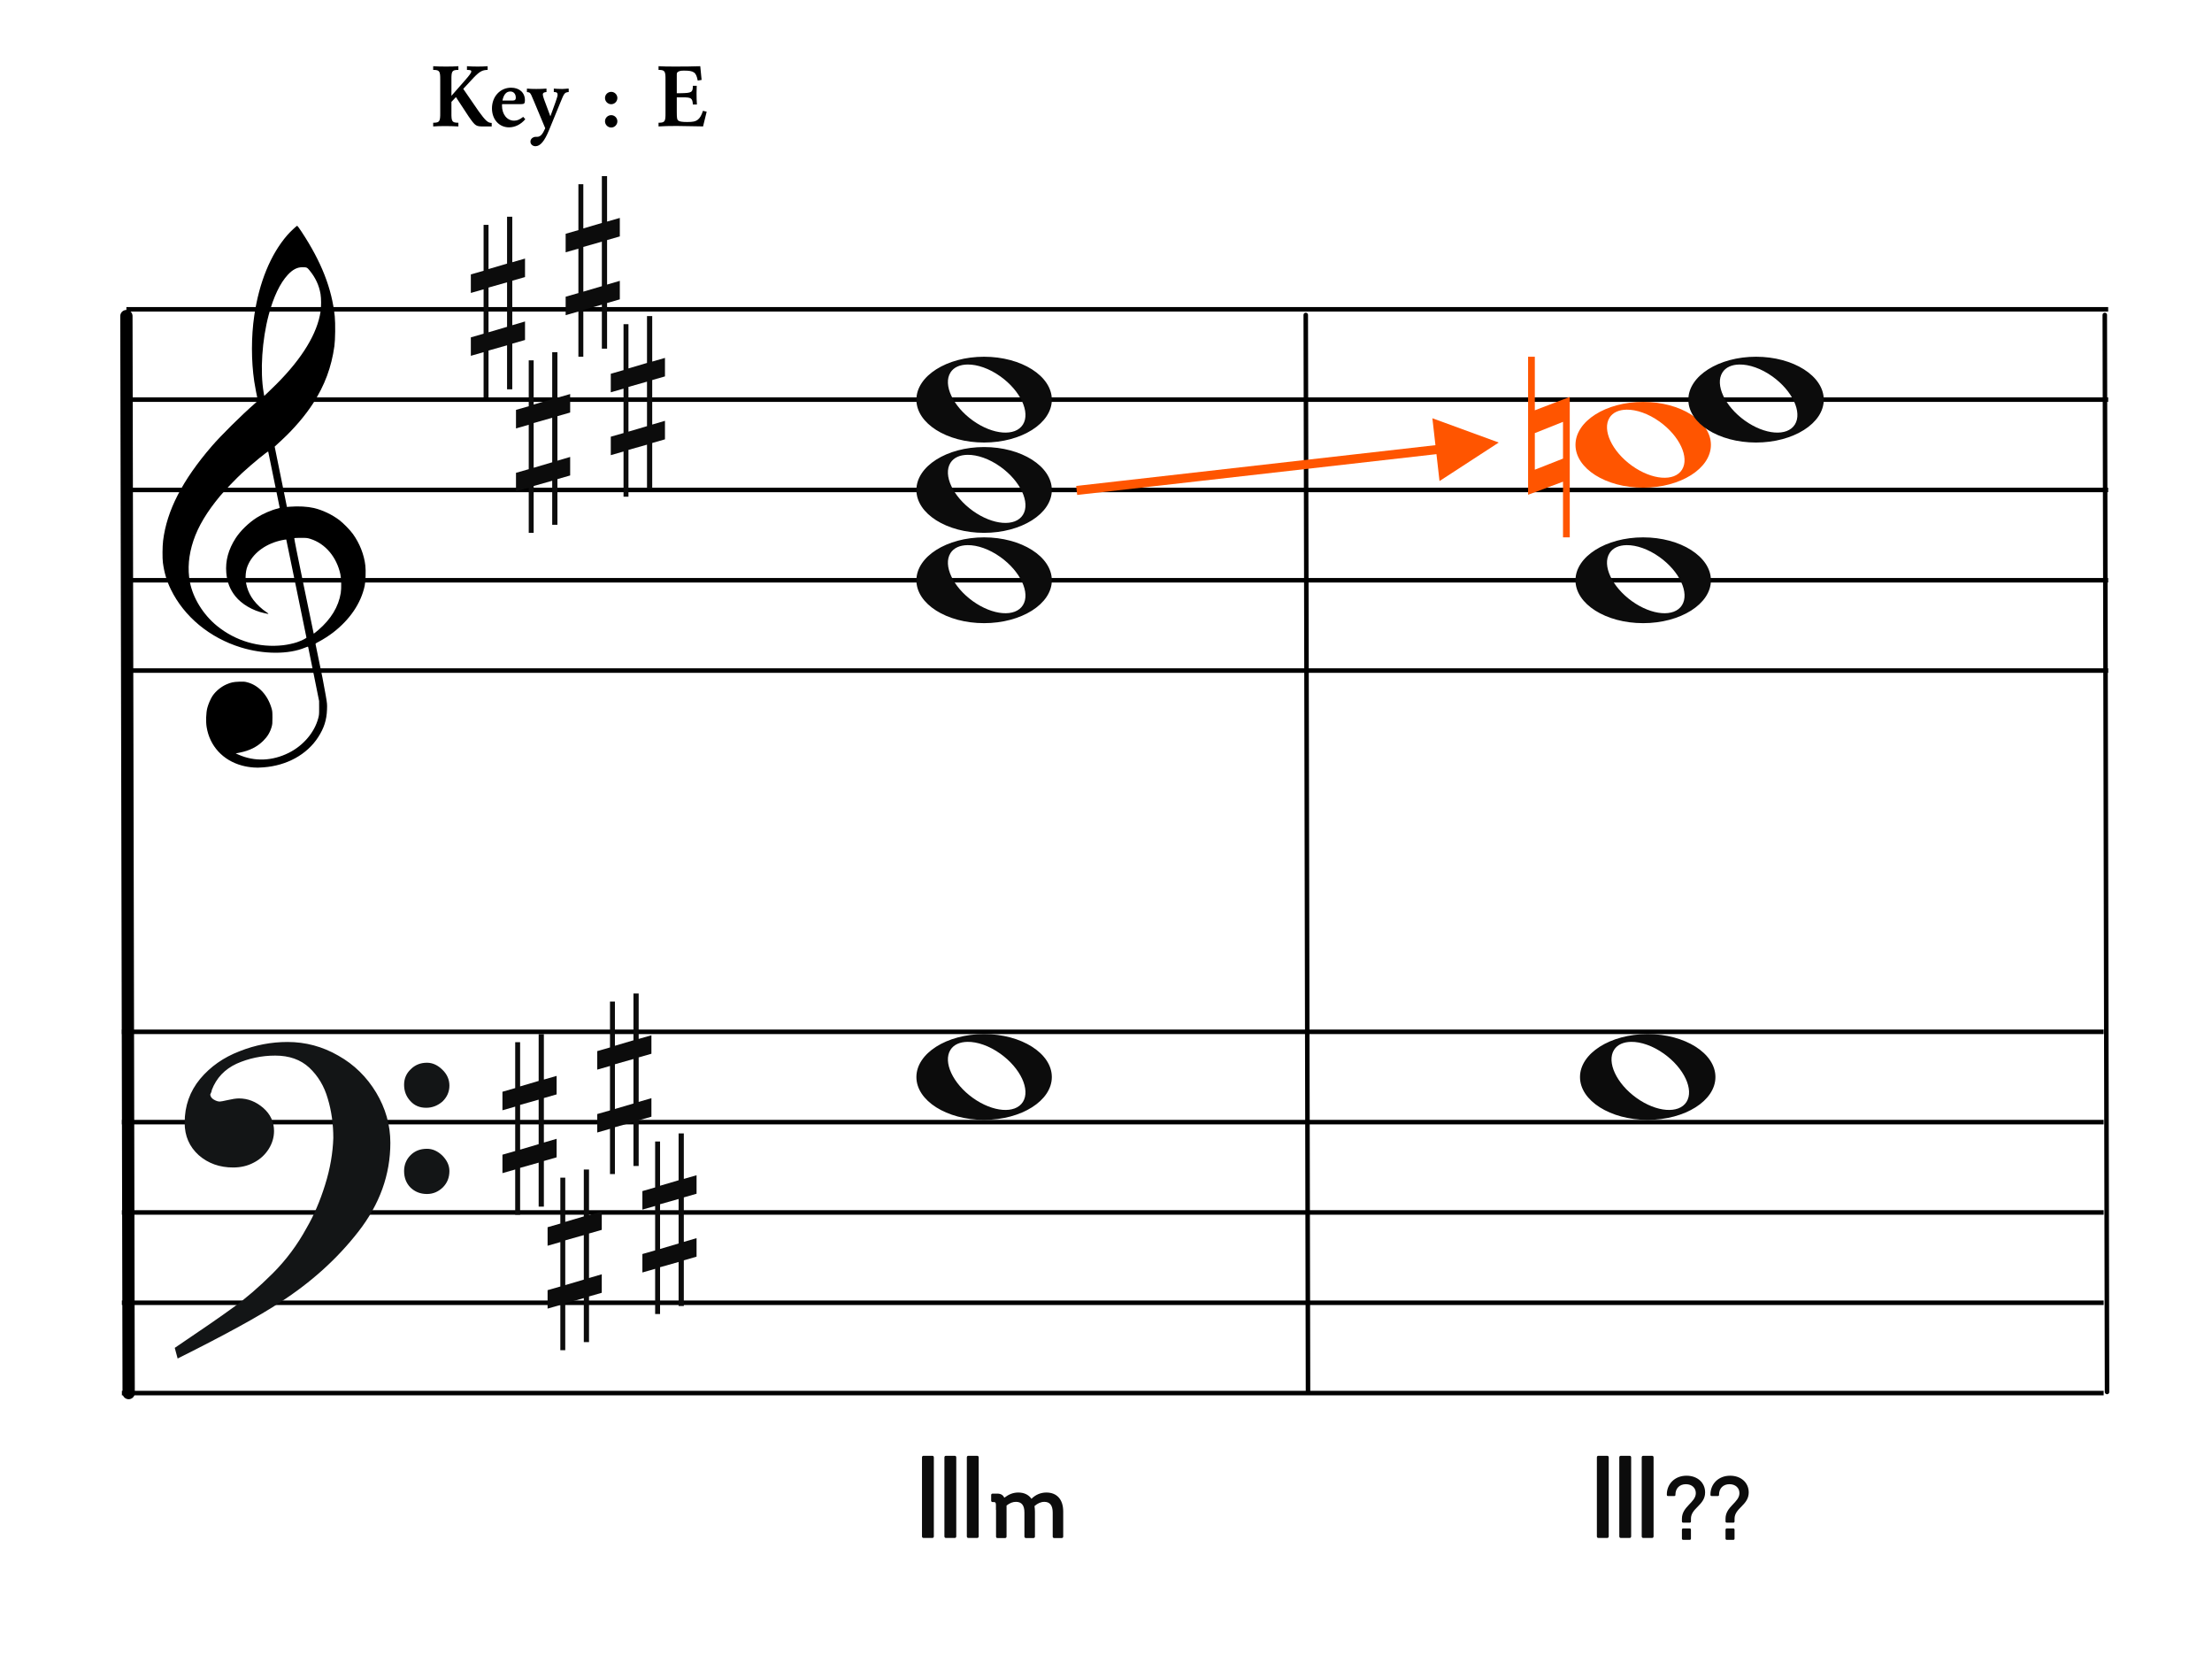 <?xml version="1.0" encoding="UTF-8"?>
<svg width="490px" height="370px" viewBox="0 0 490 370" version="1.1" xmlns="http://www.w3.org/2000/svg" xmlns:xlink="http://www.w3.org/1999/xlink">
    <title>c2-enharmonic-IIIm-to-III7-in-E-false</title>
    <g id="c2-enharmonic-IIIm-to-III7-in-E-false" stroke="none" stroke-width="1" fill="none" fill-rule="evenodd">
        <g id="五線譜" transform="translate(27, 218)" stroke="#000000">
            <line x1="0" y1="10.5" x2="439" y2="10.5" id="horizon"></line>
            <line x1="0" y1="30.5" x2="439" y2="30.5" id="horizon"></line>
            <line x1="0" y1="50.5" x2="439" y2="50.5" id="horizon"></line>
            <line x1="0" y1="70.5" x2="439" y2="70.5" id="horizon"></line>
            <line x1="0" y1="90.5" x2="439" y2="90.5" id="horizon"></line>
        </g>
        <g id="五線譜" transform="translate(27.732, 58)" stroke="#000000">
            <line x1="0.268" y1="10.5" x2="439.268" y2="10.5" id="horizon"></line>
            <line x1="0.268" y1="30.5" x2="439.268" y2="30.5" id="horizon"></line>
            <line x1="0.268" y1="50.5" x2="439.268" y2="50.5" id="horizon"></line>
            <line x1="0.268" y1="70.5" x2="439.268" y2="70.5" id="horizon"></line>
            <line x1="0.268" y1="90.5" x2="439.268" y2="90.5" id="horizon"></line>
        </g>
        <line x1="-91.5" y1="189.5" x2="147" y2="189" id="bar" stroke="#000000" stroke-width="2.722" stroke-linecap="round" stroke-linejoin="round" transform="translate(28, 189.5) rotate(90) translate(-28, -189.5) "></line>
        <g id="F" transform="translate(39, 231)" fill="#131516" stroke="#131516" stroke-width="0.5">
            <path d="M0,67.596 C5.774,63.697 10.087,60.745 12.864,58.704 C15.642,56.7 18.566,54.186 21.563,51.198 C24.559,48.21 27.081,44.821 29.128,41.067 C30.736,38.298 32.125,35.091 33.258,31.447 C34.391,27.84 34.975,24.342 35.085,21.026 C35.085,17.928 34.683,14.977 33.842,12.207 C33.038,9.401 31.65,7.106 29.676,5.247 C27.703,3.425 25.144,2.514 21.965,2.514 C18.895,2.514 16.008,3.134 13.303,4.336 C10.635,5.575 8.735,7.543 7.675,10.312 C7.675,10.567 7.529,10.895 7.309,11.369 C7.382,11.952 7.675,12.389 8.223,12.717 C8.771,13.045 9.246,13.191 9.685,13.191 C9.904,13.191 10.525,13.082 11.476,12.863 C12.462,12.645 13.267,12.499 13.924,12.499 C15.861,12.499 17.579,13.191 19.151,14.539 C20.686,15.888 21.453,17.527 21.453,19.459 C21.453,20.843 21.051,22.155 20.283,23.358 C19.516,24.56 18.456,25.544 17.104,26.237 C15.752,26.965 14.253,27.293 12.645,27.293 C9.721,27.293 7.236,26.419 5.19,24.633 C3.18,22.811 2.156,20.516 2.156,17.637 C2.156,13.956 3.289,10.786 5.519,8.09 C7.784,5.393 10.635,3.389 14.144,2.041 C17.616,0.656 21.124,0 24.706,0 C28.616,0 32.344,0.984 35.816,2.988 C39.324,4.956 42.065,7.689 44.112,11.078 C46.159,14.503 47.219,18.147 47.219,22.082 C47.219,29.079 44.88,35.565 40.202,41.578 C35.524,47.59 29.749,52.801 22.842,57.247 C18.237,60.271 10.781,64.352 0.512,69.49 L0,67.596 Z M50.764,9.223 C50.764,7.912 51.239,6.818 52.189,5.944 C53.103,5.033 54.236,4.596 55.588,4.596 C56.757,4.596 57.854,5.106 58.84,6.09 C59.827,7.037 60.302,8.167 60.302,9.406 C60.302,10.717 59.791,11.847 58.84,12.758 C57.817,13.633 56.684,14.07 55.405,14.07 C54.053,14.07 52.956,13.633 52.079,12.649 C51.202,11.701 50.764,10.572 50.764,9.223 Z M50.764,28.318 C50.764,27.006 51.239,25.876 52.116,25.002 C53.029,24.091 54.162,23.654 55.588,23.654 C56.757,23.654 57.817,24.127 58.84,25.111 C59.791,26.095 60.302,27.152 60.302,28.318 C60.302,29.739 59.827,30.869 58.914,31.78 C57.963,32.691 56.867,33.164 55.588,33.164 C54.162,33.164 53.029,32.691 52.116,31.816 C51.239,30.941 50.764,29.775 50.764,28.318 Z" id="Shape"></path>
        </g>
        <path d="M56.162,169.963 C55.266,169.896 54.404,169.751 53.59,169.529 C49.375,168.385 46.455,165.207 45.775,161.019 C45.575,159.792 45.642,157.872 45.923,156.776 C46.137,155.937 46.656,154.738 47.074,154.113 C47.779,153.062 48.984,152.067 50.186,151.549 C51.174,151.121 51.706,151.008 52.952,150.964 C53.94,150.927 54.184,150.943 54.755,151.091 C57.243,151.73 59.258,153.863 60.132,156.784 C60.329,157.444 60.347,157.611 60.351,158.909 C60.354,160.141 60.333,160.398 60.178,160.946 C59.834,162.163 59.246,163.144 58.307,164.061 C56.932,165.409 55.321,166.218 53.146,166.658 L52.213,166.848 L52.875,167.136 C56.41,168.69 60.323,168.54 63.971,166.717 C67.164,165.123 69.633,162.238 70.482,159.11 C70.688,158.354 70.7,158.215 70.694,156.776 L70.688,155.247 L69.496,149.331 C68.841,146.077 68.287,143.355 68.266,143.281 C68.23,143.166 68.148,143.182 67.582,143.418 C63.926,144.945 58.394,144.925 53.345,143.368 C46.428,141.235 40.782,136.554 37.839,130.514 C36.921,128.627 36.385,126.824 36.088,124.619 C35.955,123.626 35.976,120.997 36.129,119.748 C36.949,113.066 40.398,106.366 46.901,98.82 C48.925,96.472 53.355,92.078 56.323,89.473 C57.113,88.781 57.146,88.737 57.085,88.513 C56.948,87.994 56.471,85.478 56.323,84.492 C55.64,79.894 55.641,74.555 56.327,69.883 C57.404,62.543 59.928,56.375 63.602,52.114 C64.272,51.336 65.69,50 65.845,50 C65.895,50 66.325,50.589 66.798,51.309 C71.195,57.971 73.521,63.905 74.157,70.07 C74.315,71.612 74.271,75.229 74.075,76.64 C73.431,81.296 71.928,85.337 69.35,89.34 C67.665,91.961 65.126,94.939 62.535,97.339 C61.944,97.888 61.321,98.465 61.152,98.623 L60.846,98.909 L62.203,105.585 L63.559,112.263 L64.231,112.211 C66.12,112.059 68.116,112.17 69.543,112.503 C71.442,112.949 73.58,113.966 75.179,115.183 C76.071,115.863 77.556,117.382 78.183,118.257 C79.682,120.347 80.66,122.839 80.933,125.258 C81.069,126.455 80.988,128.783 80.78,129.751 C79.957,133.583 77.521,137.186 73.81,140.057 C72.892,140.767 71.554,141.624 70.582,142.127 C69.924,142.468 69.867,142.514 69.91,142.692 C69.993,143.029 71.048,148.157 71.442,150.136 C71.649,151.175 71.967,152.896 72.15,153.96 C72.472,155.832 72.482,155.929 72.438,157.139 C72.36,159.439 71.782,161.237 70.478,163.256 C67.993,167.1 63.541,169.551 58.349,169.933 C57.252,170.013 56.899,170.019 56.162,169.963 Z M62.745,142.885 C63.722,142.77 64.959,142.504 65.761,142.234 C66.743,141.905 67.928,141.32 67.881,141.187 C67.859,141.128 66.855,136.232 65.649,130.304 C64.443,124.377 63.437,119.508 63.413,119.484 C63.39,119.46 62.989,119.516 62.523,119.611 C59.107,120.303 56.304,122.262 55.076,124.816 C54.689,125.621 54.541,126.148 54.441,127.068 C54.229,129.023 54.858,131.17 56.144,132.872 C56.893,133.865 58.034,134.926 59.081,135.606 C59.482,135.866 59.559,135.994 59.278,135.933 C59.18,135.913 58.836,135.838 58.514,135.77 C55.981,135.223 53.532,133.79 52.143,132.047 C50.923,130.514 50.304,128.92 50.127,126.848 C49.901,124.207 50.593,121.661 52.211,119.165 C53.256,117.553 55.06,115.798 56.867,114.636 C58.176,113.793 60.16,112.933 61.512,112.622 C61.759,112.566 61.961,112.493 61.961,112.463 C61.961,112.376 59.457,100.124 59.415,100.007 C59.354,99.835 55.96,102.619 53.673,104.714 C52.412,105.87 49.728,108.664 48.754,109.836 C45.813,113.373 43.913,116.555 42.85,119.716 C41.782,122.904 41.516,125.972 42.062,128.876 C42.726,132.406 45.003,136.1 48.048,138.588 C52.184,141.965 57.451,143.505 62.745,142.885 Z M70.505,139.528 C73.324,137.107 74.992,134.353 75.485,131.313 C75.651,130.294 75.607,128.145 75.405,127.195 C74.58,123.346 72.061,120.374 68.741,119.333 C68.087,119.127 67.936,119.111 66.647,119.109 C65.83,119.109 65.23,119.139 65.189,119.187 C65.148,119.234 65.991,123.463 67.301,129.771 C68.5,135.548 69.482,140.285 69.484,140.299 C69.492,140.363 69.835,140.103 70.505,139.528 Z M61.284,85.016 C66.959,79.335 70.313,73.803 71.012,68.963 C71.169,67.873 71.167,66.096 71.006,65.127 C70.684,63.195 69.896,61.498 68.556,59.862 C68.024,59.212 67.944,59.178 66.938,59.18 C65.83,59.182 64.822,59.708 63.777,60.83 C62.044,62.684 60.596,65.715 59.529,69.707 C58.046,75.266 57.59,82.218 58.404,86.927 L58.531,87.671 L59.325,86.927 C59.761,86.517 60.641,85.658 61.284,85.016 Z" id="G-Clef" fill="#000000"></path>
        <line x1="346.75" y1="189.25" x2="585.25" y2="188.75" id="bar" stroke="#000000" stroke-linecap="round" stroke-linejoin="round" transform="translate(466.25, 189.25) rotate(90) translate(-466.25, -189.25) "></line>
        <line x1="169.75" y1="189.25" x2="408.25" y2="188.75" id="bar" stroke="#000000" stroke-linecap="round" stroke-linejoin="round" transform="translate(289.25, 189.25) rotate(90) translate(-289.25, -189.25) "></line>
        <g id="Group" transform="translate(104.302, 48)" fill="#0C0C0C" fill-rule="nonzero">
            <g id="sharp">
                <path d="M3.914,25.588 L3.914,15.682 L8.021,14.519 L8.021,24.375 L3.914,25.588 Z M12,23.192 L9.177,24.021 L9.177,14.165 L12,13.356 L12,9.262 L9.177,10.071 L9.177,0 L8.021,0 L8.021,10.376 L3.914,11.587 L3.914,1.794 L2.823,1.794 L2.823,11.96 L0,12.771 L0,16.874 L2.823,16.065 L2.823,25.902 L0,26.709 L0,30.795 L2.823,29.986 L2.823,40 L3.914,40 L3.914,29.628 L8.021,28.469 L8.021,38.212 L9.177,38.212 L9.177,28.103 L12,27.292 L12,23.192 Z"></path>
            </g>
        </g>
        <g id="Group" transform="translate(114.302, 78)" fill="#0C0C0C" fill-rule="nonzero">
            <g id="sharp">
                <path d="M3.914,25.588 L3.914,15.682 L8.021,14.519 L8.021,24.375 L3.914,25.588 Z M12,23.192 L9.177,24.021 L9.177,14.165 L12,13.356 L12,9.262 L9.177,10.071 L9.177,0 L8.021,0 L8.021,10.376 L3.914,11.587 L3.914,1.794 L2.823,1.794 L2.823,11.96 L0,12.771 L0,16.874 L2.823,16.065 L2.823,25.902 L0,26.709 L0,30.795 L2.823,29.986 L2.823,40 L3.914,40 L3.914,29.628 L8.021,28.469 L8.021,38.212 L9.177,38.212 L9.177,28.103 L12,27.292 L12,23.192 Z"></path>
            </g>
        </g>
        <g id="Group" transform="translate(125.302, 39)" fill="#0C0C0C" fill-rule="nonzero">
            <g id="sharp">
                <path d="M3.914,25.588 L3.914,15.682 L8.021,14.519 L8.021,24.375 L3.914,25.588 Z M12,23.192 L9.177,24.021 L9.177,14.165 L12,13.356 L12,9.262 L9.177,10.071 L9.177,0 L8.021,0 L8.021,10.376 L3.914,11.587 L3.914,1.794 L2.823,1.794 L2.823,11.96 L0,12.771 L0,16.874 L2.823,16.065 L2.823,25.902 L0,26.709 L0,30.795 L2.823,29.986 L2.823,40 L3.914,40 L3.914,29.628 L8.021,28.469 L8.021,38.212 L9.177,38.212 L9.177,28.103 L12,27.292 L12,23.192 Z"></path>
            </g>
        </g>
        <g id="Group" transform="translate(111.302, 229)" fill="#0C0C0C" fill-rule="nonzero">
            <g id="sharp">
                <path d="M3.914,25.588 L3.914,15.682 L8.021,14.519 L8.021,24.375 L3.914,25.588 Z M12,23.192 L9.177,24.021 L9.177,14.165 L12,13.356 L12,9.262 L9.177,10.071 L9.177,0 L8.021,0 L8.021,10.376 L3.914,11.587 L3.914,1.794 L2.823,1.794 L2.823,11.96 L0,12.771 L0,16.874 L2.823,16.065 L2.823,25.902 L0,26.709 L0,30.795 L2.823,29.986 L2.823,40 L3.914,40 L3.914,29.628 L8.021,28.469 L8.021,38.212 L9.177,38.212 L9.177,28.103 L12,27.292 L12,23.192 Z"></path>
            </g>
        </g>
        <g id="Group" transform="translate(121.302, 259)" fill="#0C0C0C" fill-rule="nonzero">
            <g id="sharp">
                <path d="M3.914,25.588 L3.914,15.682 L8.021,14.519 L8.021,24.375 L3.914,25.588 Z M12,23.192 L9.177,24.021 L9.177,14.165 L12,13.356 L12,9.262 L9.177,10.071 L9.177,0 L8.021,0 L8.021,10.376 L3.914,11.587 L3.914,1.794 L2.823,1.794 L2.823,11.96 L0,12.771 L0,16.874 L2.823,16.065 L2.823,25.902 L0,26.709 L0,30.795 L2.823,29.986 L2.823,40 L3.914,40 L3.914,29.628 L8.021,28.469 L8.021,38.212 L9.177,38.212 L9.177,28.103 L12,27.292 L12,23.192 Z"></path>
            </g>
        </g>
        <g id="Group" transform="translate(132.302, 220)" fill="#0C0C0C" fill-rule="nonzero">
            <g id="sharp">
                <path d="M3.914,25.588 L3.914,15.682 L8.021,14.519 L8.021,24.375 L3.914,25.588 Z M12,23.192 L9.177,24.021 L9.177,14.165 L12,13.356 L12,9.262 L9.177,10.071 L9.177,0 L8.021,0 L8.021,10.376 L3.914,11.587 L3.914,1.794 L2.823,1.794 L2.823,11.96 L0,12.771 L0,16.874 L2.823,16.065 L2.823,25.902 L0,26.709 L0,30.795 L2.823,29.986 L2.823,40 L3.914,40 L3.914,29.628 L8.021,28.469 L8.021,38.212 L9.177,38.212 L9.177,28.103 L12,27.292 L12,23.192 Z"></path>
            </g>
        </g>
        <g id="Group" transform="translate(135.302, 70)" fill="#0C0C0C" fill-rule="nonzero">
            <g id="sharp">
                <path d="M3.914,25.588 L3.914,15.682 L8.021,14.519 L8.021,24.375 L3.914,25.588 Z M12,23.192 L9.177,24.021 L9.177,14.165 L12,13.356 L12,9.262 L9.177,10.071 L9.177,0 L8.021,0 L8.021,10.376 L3.914,11.587 L3.914,1.794 L2.823,1.794 L2.823,11.96 L0,12.771 L0,16.874 L2.823,16.065 L2.823,25.902 L0,26.709 L0,30.795 L2.823,29.986 L2.823,40 L3.914,40 L3.914,29.628 L8.021,28.469 L8.021,38.212 L9.177,38.212 L9.177,28.103 L12,27.292 L12,23.192 Z"></path>
            </g>
        </g>
        <g id="Group" transform="translate(350, 228)" fill="#0C0C0C" fill-rule="nonzero">
            <g id="whole">
                <path d="M14.988,1 C6.708,1 0,5.273 0,10.513 C0,15.752 6.708,20 14.988,20 C23.268,20 30,15.752 30,10.513 C30,5.273 23.268,1 14.988,1 Z M11.325,2.723 C13.479,2.693 16.132,3.586 18.626,5.371 C23.06,8.544 25.285,13.322 23.597,16.015 C21.91,18.707 16.948,18.313 12.514,15.141 C8.08,11.968 5.855,7.189 7.542,4.497 C8.281,3.318 9.651,2.746 11.325,2.723 Z"></path>
            </g>
        </g>
        <g id="Group" transform="translate(203, 98)" fill="#0C0C0C" fill-rule="nonzero">
            <g id="whole">
                <path d="M14.988,1 C6.708,1 0,5.273 0,10.513 C0,15.752 6.708,20 14.988,20 C23.268,20 30,15.752 30,10.513 C30,5.273 23.268,1 14.988,1 Z M11.325,2.723 C13.479,2.693 16.132,3.586 18.626,5.371 C23.06,8.544 25.285,13.322 23.597,16.015 C21.91,18.707 16.948,18.313 12.514,15.141 C8.08,11.968 5.855,7.189 7.542,4.497 C8.281,3.318 9.651,2.746 11.325,2.723 Z"></path>
            </g>
        </g>
        <g id="Group" transform="translate(203, 78)" fill="#0C0C0C" fill-rule="nonzero">
            <g id="whole">
                <path d="M14.988,1 C6.708,1 0,5.273 0,10.513 C0,15.752 6.708,20 14.988,20 C23.268,20 30,15.752 30,10.513 C30,5.273 23.268,1 14.988,1 Z M11.325,2.723 C13.479,2.693 16.132,3.586 18.626,5.371 C23.06,8.544 25.285,13.322 23.597,16.015 C21.91,18.707 16.948,18.313 12.514,15.141 C8.08,11.968 5.855,7.189 7.542,4.497 C8.281,3.318 9.651,2.746 11.325,2.723 Z"></path>
            </g>
        </g>
        <g id="Group" transform="translate(203, 118)" fill="#0C0C0C" fill-rule="nonzero">
            <g id="whole">
                <path d="M14.988,1 C6.708,1 0,5.273 0,10.513 C0,15.752 6.708,20 14.988,20 C23.268,20 30,15.752 30,10.513 C30,5.273 23.268,1 14.988,1 Z M11.325,2.723 C13.479,2.693 16.132,3.586 18.626,5.371 C23.06,8.544 25.285,13.322 23.597,16.015 C21.91,18.707 16.948,18.313 12.514,15.141 C8.08,11.968 5.855,7.189 7.542,4.497 C8.281,3.318 9.651,2.746 11.325,2.723 Z"></path>
            </g>
        </g>
        <g id="Group" transform="translate(349, 118)" fill="#0C0C0C" fill-rule="nonzero">
            <g id="whole">
                <path d="M14.988,1 C6.708,1 0,5.273 0,10.513 C0,15.752 6.708,20 14.988,20 C23.268,20 30,15.752 30,10.513 C30,5.273 23.268,1 14.988,1 Z M11.325,2.723 C13.479,2.693 16.132,3.586 18.626,5.371 C23.06,8.544 25.285,13.322 23.597,16.015 C21.91,18.707 16.948,18.313 12.514,15.141 C8.08,11.968 5.855,7.189 7.542,4.497 C8.281,3.318 9.651,2.746 11.325,2.723 Z"></path>
            </g>
        </g>
        <g id="half-note-body" transform="translate(349, 88)" fill="#FF5500">
            <path d="M14.988,1 C6.708,1 0,5.273 0,10.513 C0,15.752 6.708,20 14.988,20 C23.268,20 30,15.752 30,10.513 C30,5.273 23.268,1 14.988,1 Z M11.325,2.723 C13.479,2.693 16.132,3.586 18.626,5.371 C23.06,8.544 25.285,13.322 23.597,16.015 C21.91,18.707 16.948,18.313 12.514,15.141 C8.08,11.968 5.855,7.189 7.542,4.497 C8.281,3.318 9.651,2.746 11.325,2.723 Z" id="whole"></path>
        </g>
        <g id="Group" transform="translate(374, 78)" fill="#0C0C0C" fill-rule="nonzero">
            <g id="whole">
                <path d="M14.988,1 C6.708,1 0,5.273 0,10.513 C0,15.752 6.708,20 14.988,20 C23.268,20 30,15.752 30,10.513 C30,5.273 23.268,1 14.988,1 Z M11.325,2.723 C13.479,2.693 16.132,3.586 18.626,5.371 C23.06,8.544 25.285,13.322 23.597,16.015 C21.91,18.707 16.948,18.313 12.514,15.141 C8.08,11.968 5.855,7.189 7.542,4.497 C8.281,3.318 9.651,2.746 11.325,2.723 Z"></path>
            </g>
        </g>
        <g id="Group" transform="translate(203, 228)" fill="#0C0C0C" fill-rule="nonzero">
            <g id="whole">
                <path d="M14.988,1 C6.708,1 0,5.273 0,10.513 C0,15.752 6.708,20 14.988,20 C23.268,20 30,15.752 30,10.513 C30,5.273 23.268,1 14.988,1 Z M11.325,2.723 C13.479,2.693 16.132,3.586 18.626,5.371 C23.06,8.544 25.285,13.322 23.597,16.015 C21.91,18.707 16.948,18.313 12.514,15.141 C8.08,11.968 5.855,7.189 7.542,4.497 C8.281,3.318 9.651,2.746 11.325,2.723 Z"></path>
            </g>
        </g>
        <g id="Group" transform="translate(189, 310.5)" fill="#0C0C0C" fill-rule="nonzero">
            <g id="CN-Alphabet">
                <path d="M17.5,30.088 C17.734,30.088 17.864,29.958 17.864,29.724 L17.864,12.252 C17.864,12.018 17.734,11.888 17.5,11.888 L15.602,11.888 C15.368,11.888 15.238,12.018 15.238,12.252 L15.238,29.724 C15.238,29.958 15.368,30.088 15.602,30.088 L17.5,30.088 Z M22.467,30.088 C22.701,30.088 22.831,29.958 22.831,29.724 L22.831,12.252 C22.831,12.018 22.701,11.888 22.467,11.888 L20.569,11.888 C20.335,11.888 20.205,12.018 20.205,12.252 L20.205,29.724 C20.205,29.958 20.335,30.088 20.569,30.088 L22.467,30.088 Z M27.434,30.088 C27.668,30.088 27.798,29.958 27.798,29.724 L27.798,12.252 C27.798,12.018 27.668,11.888 27.434,11.888 L25.536,11.888 C25.302,11.888 25.172,12.018 25.172,12.252 L25.172,29.724 C25.172,29.958 25.302,30.088 25.536,30.088 L27.434,30.088 Z" id="Combined-Shape"></path>
            </g>
        </g>
        <g id="Group" transform="translate(214.5, 310.5)" fill="#0C0C0C" fill-rule="nonzero">
            <g id="Combined-Shape">
                <path d="M8.134,30.104 C8.35,30.104 8.47,29.984 8.47,29.768 L8.47,22.904 C9.214,22.328 9.862,22.088 10.558,22.088 C11.83,22.088 12.43,22.88 12.43,24.464 L12.43,29.768 C12.43,29.984 12.574,30.104 12.766,30.104 L14.422,30.104 C14.638,30.104 14.758,29.984 14.758,29.768 L14.758,24.224 C14.758,23.792 14.71,23.384 14.662,23.024 C15.334,22.424 16.078,22.088 16.846,22.088 C18.07,22.088 18.694,22.88 18.694,24.464 L18.694,29.768 C18.694,29.984 18.814,30.104 19.03,30.104 L20.686,30.104 C20.902,30.104 21.022,29.984 21.022,29.768 L21.022,24.224 C21.022,21.464 19.534,20.024 17.302,20.024 C16.03,20.024 14.902,20.504 13.99,21.416 C13.366,20.504 12.334,20.024 11.086,20.024 C9.958,20.024 9.022,20.384 7.966,21.176 C7.702,20.576 7.198,20.264 6.382,20.264 L5.398,20.264 C5.182,20.264 5.062,20.384 5.062,20.6 L5.062,21.8 C5.062,22.016 5.182,22.136 5.398,22.136 L5.662,22.136 C6.07,22.136 6.118,22.352 6.118,22.928 L6.118,23.864 L6.142,23.864 L6.142,29.768 C6.142,29.984 6.238,30.104 6.478,30.104 L8.134,30.104 Z"></path>
            </g>
        </g>
        <g id="Group" transform="translate(338.5, 310.5)" fill="#0C0C0C" fill-rule="nonzero">
            <g id="CN-Alphabet">
                <path d="M17.5,30.088 C17.734,30.088 17.864,29.958 17.864,29.724 L17.864,12.252 C17.864,12.018 17.734,11.888 17.5,11.888 L15.602,11.888 C15.368,11.888 15.238,12.018 15.238,12.252 L15.238,29.724 C15.238,29.958 15.368,30.088 15.602,30.088 L17.5,30.088 Z M22.467,30.088 C22.701,30.088 22.831,29.958 22.831,29.724 L22.831,12.252 C22.831,12.018 22.701,11.888 22.467,11.888 L20.569,11.888 C20.335,11.888 20.205,12.018 20.205,12.252 L20.205,29.724 C20.205,29.958 20.335,30.088 20.569,30.088 L22.467,30.088 Z M27.434,30.088 C27.668,30.088 27.798,29.958 27.798,29.724 L27.798,12.252 C27.798,12.018 27.668,11.888 27.434,11.888 L25.536,11.888 C25.302,11.888 25.172,12.018 25.172,12.252 L25.172,29.724 C25.172,29.958 25.302,30.088 25.536,30.088 L27.434,30.088 Z" id="Combined-Shape"></path>
            </g>
        </g>
        <path d="M107.3,28 L108.92,28 L108.92,27.22 C108.1,27.24 107.54,26.72 106.02,24.62 L102.62,19.68 L104.88,17.24 C106.24,15.82 106.84,15.5 108.02,15.48 L108.02,14.66 C107.16,14.72 106.64,14.74 105.82,14.74 C104.98,14.74 104.38,14.72 103.44,14.66 L103.44,15.48 C104.24,15.5 104.4,15.56 104.4,15.84 C104.4,16.1 103.98,16.7 103,17.8 L100,21.22 L100,17.68 C99.98,15.8 100.14,15.52 101.34,15.48 L101.54,15.48 L101.54,14.66 C100.58,14.72 100.08,14.74 98.8,14.74 C97.5,14.74 96.98,14.72 95.96,14.66 L95.96,15.48 L96.18,15.48 C97.36,15.52 97.54,15.82 97.52,17.68 L97.52,24.98 C97.54,26.84 97.36,27.14 96.18,27.18 L95.96,27.18 L95.96,28 C96.92,27.94 97.52,27.92 98.56,27.92 C99.64,27.92 100.38,27.94 101.54,28 L101.54,27.18 L101.34,27.18 C100.14,27.14 99.98,26.86 100,24.98 L100,22.56 L101,21.5 L103.82,25.8 C105.34,27.98 105.44,28.02 107.3,28 Z M112.76,28.2 C114.1,28.2 115.4,27.54 116.36,26.4 L115.9,25.88 C115.1,26.5 114.56,26.72 113.88,26.72 C112.32,26.72 111.2,25.32 111.2,23.38 C111.2,23.26 111.2,23.18 111.22,23.06 L115.44,23.06 C116.14,23.06 116.28,22.9 116.28,22.18 C116.28,20.52 115.06,19.42 113.22,19.42 C110.8,19.42 108.98,21.38 108.98,24 C108.98,26.44 110.56,28.2 112.76,28.2 Z M113.62,22.26 L111.3,22.26 C111.58,20.92 112.16,20.26 113.04,20.26 C113.78,20.26 114.26,20.8 114.26,21.64 C114.26,22.08 114.08,22.26 113.62,22.26 Z M118.62,32.38 C119.68,32.38 120.62,31.26 121.62,28.82 L124.1,22.78 C125,20.56 125.06,20.48 125.98,20.38 L125.98,19.62 C125.62,19.62 125.58,19.64 125.3,19.66 C124.927,19.691 124.795,19.698 124.624,19.7 L124.46,19.7 C123.88,19.7 122.94,19.66 122.68,19.62 L122.68,20.38 C123.32,20.38 123.52,20.54 123.52,21 C123.52,21.22 123.38,21.7 123.08,22.56 L121.92,25.76 L120.52,22 C120.34,21.52 120.24,21.12 120.24,20.9 C120.24,20.58 120.5,20.42 121.06,20.38 L121.06,19.62 C120.16,19.68 119.66,19.7 118.78,19.7 C117.96,19.7 117.48,19.68 116.72,19.62 L116.72,20.38 C117.04,20.4 117.28,20.48 117.36,20.56 C117.62,20.86 117.64,20.88 118.28,22.42 L120.78,28.4 C120.2,29.74 119.72,30.28 119.02,30.3 L118.764,30.3 C118.447,30.303 118.404,30.315 118.24,30.38 C117.78,30.54 117.5,30.92 117.5,31.36 C117.5,31.94 117.98,32.38 118.62,32.38 Z M135.4,23.08 C136.14,23.08 136.76,22.46 136.76,21.7 C136.76,20.96 136.14,20.34 135.4,20.34 C134.64,20.34 134.02,20.94 134.02,21.7 C134.02,22.46 134.64,23.08 135.4,23.08 Z M135.4,28.24 C136.14,28.24 136.76,27.62 136.76,26.86 C136.76,26.12 136.14,25.5 135.4,25.5 C134.64,25.5 134.02,26.1 134.02,26.86 C134.02,27.62 134.64,28.24 135.4,28.24 Z M155.74,28 L156.54,24.74 L155.72,24.54 C155.4,25.52 155.06,26.14 154.56,26.52 C154.08,26.9 153.5,27.02 152.22,27.02 C151.1,27.02 150.48,26.92 150.22,26.68 C149.972,26.451 149.924,26.132 149.92,24.686 L149.92,21.56 L151.22,21.56 C153.12,21.54 153.4,21.74 153.48,23.14 L154.38,23.14 C154.32,22.28 154.3,21.68 154.3,20.88 L154.3,20.481 C154.302,20.04 154.309,19.653 154.34,19 L153.48,19 C153.48,20.46 153.24,20.6 150.76,20.64 L149.92,20.64 L149.92,16.54 C149.92,16.24 149.94,16.14 150.04,16.04 C150.3,15.76 150.72,15.64 151.48,15.64 C153.72,15.64 154.2,15.98 154.56,17.84 L155.42,17.7 L155.12,14.66 C153.22,14.72 151.76,14.74 149.5,14.74 C147.84,14.74 147,14.72 145.88,14.66 L145.88,15.48 L146.08,15.48 C147.28,15.52 147.44,15.82 147.42,17.68 L147.42,25 C147.44,26.86 147.28,27.14 146.08,27.18 L145.88,27.18 L145.88,28 C147.26,27.92 148.16,27.9 149.48,27.9 L149.558,27.9 L149.558,27.9 L150.062,27.901 C150.086,27.901 150.11,27.901 150.134,27.901 L150.285,27.902 C150.982,27.907 152.002,27.923 155,27.98 L155.74,28 Z" id="Combined-Shape" fill="#000000" fill-rule="nonzero"></path>
        <path id="Line-9" d="M317.3,92.624 L332,98 L318.879,106.534 L318.201,100.572 L239.613,109.494 L238.619,109.606 L238.394,107.619 L239.387,107.506 L317.976,98.585 L317.3,92.624 Z" fill="#FF5500" fill-rule="nonzero"></path>
        <g id="Group" transform="translate(365, 307)" fill="#0C0C0C" fill-rule="nonzero">
            <g id="CN-7">
                <path d="M9.296,30.2 C9.476,30.2 9.576,30.1 9.576,29.92 L9.576,29.32 C9.576,26.94 12.716,26.34 12.716,23.5 C12.716,21.36 11.036,19.8 8.596,19.8 C5.956,19.8 4.236,21.68 4.236,23.94 C4.236,24.2 4.276,24.3 4.516,24.3 L5.856,24.3 C6.076,24.3 6.136,24.22 6.136,24.02 C6.136,22.54 7.116,21.68 8.456,21.68 C9.776,21.68 10.656,22.5 10.656,23.66 C10.656,25.74 7.576,26.6 7.576,29.32 L7.576,29.92 C7.576,30.1 7.696,30.2 7.876,30.2 L9.296,30.2 Z M9.296,34 C9.476,34 9.576,33.9 9.576,33.72 L9.576,31.78 C9.576,31.58 9.476,31.48 9.296,31.48 L7.876,31.48 C7.676,31.48 7.576,31.58 7.576,31.78 L7.576,33.72 C7.576,33.9 7.676,34 7.876,34 L9.296,34 Z M18.956,30.2 C19.136,30.2 19.236,30.1 19.236,29.92 L19.236,29.32 C19.236,26.94 22.376,26.34 22.376,23.5 C22.376,21.36 20.696,19.8 18.256,19.8 C15.616,19.8 13.896,21.68 13.896,23.94 C13.896,24.2 13.936,24.3 14.176,24.3 L15.516,24.3 C15.736,24.3 15.796,24.22 15.796,24.02 C15.796,22.54 16.776,21.68 18.116,21.68 C19.436,21.68 20.316,22.5 20.316,23.66 C20.316,25.74 17.236,26.6 17.236,29.32 L17.236,29.92 C17.236,30.1 17.356,30.2 17.536,30.2 L18.956,30.2 Z M18.956,34 C19.136,34 19.236,33.9 19.236,33.72 L19.236,31.78 C19.236,31.58 19.136,31.48 18.956,31.48 L17.536,31.48 C17.336,31.48 17.236,31.58 17.236,31.78 L17.236,33.72 C17.236,33.9 17.336,34 17.536,34 L18.956,34 Z" id="Combined-Shape"></path>
            </g>
        </g>
        <g id="Group" transform="translate(142.302, 251)" fill="#0C0C0C" fill-rule="nonzero">
            <g id="sharp">
                <path d="M3.914,25.588 L3.914,15.682 L8.021,14.519 L8.021,24.375 L3.914,25.588 Z M12,23.192 L9.177,24.021 L9.177,14.165 L12,13.356 L12,9.262 L9.177,10.071 L9.177,0 L8.021,0 L8.021,10.376 L3.914,11.587 L3.914,1.794 L2.823,1.794 L2.823,11.96 L0,12.771 L0,16.874 L2.823,16.065 L2.823,25.902 L0,26.709 L0,30.795 L2.823,29.986 L2.823,40 L3.914,40 L3.914,29.628 L8.021,28.469 L8.021,38.212 L9.177,38.212 L9.177,28.103 L12,27.292 L12,23.192 Z"></path>
            </g>
        </g>
        <g id="natural" transform="translate(338.5, 79)" fill="#FF5500">
            <path d="M1.39444012e-13,30.565 L7.738,27.674 L7.738,40 L9.231,40 L9.231,8.904 L1.493,11.86 L1.493,0 L1.39444012e-13,0 L1.39444012e-13,30.565 Z M1.493,25.017 L1.493,16.91 L7.738,14.419 L7.738,22.558 L1.493,25.017 Z"></path>
        </g>
    </g>
</svg>